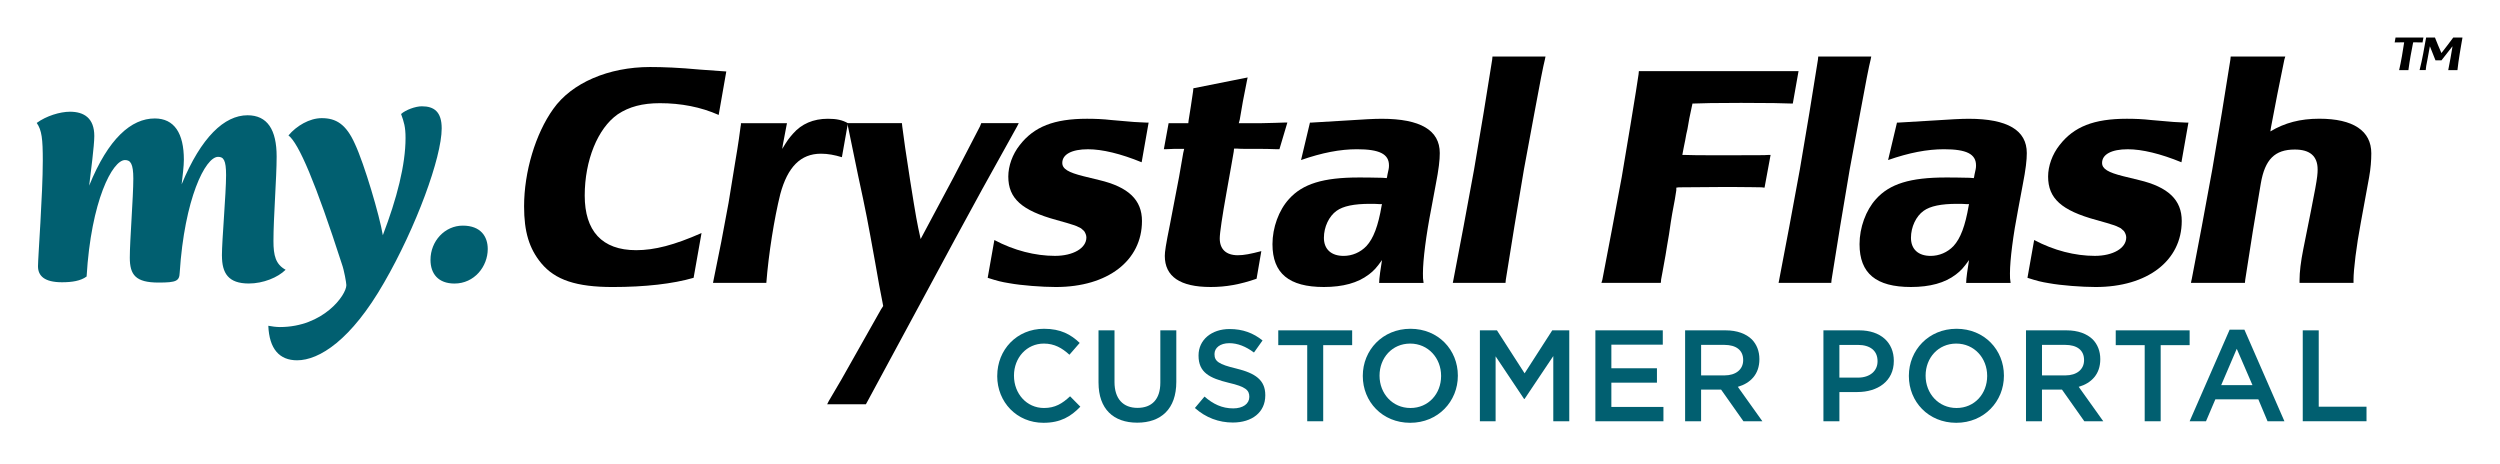 <?xml version="1.0" encoding="UTF-8"?><svg id="Layer_1" xmlns="http://www.w3.org/2000/svg" width="378.468" height="70.298" viewBox="0 0 378.468 70.298"><defs><style>.cls-1{fill:#015f70;}</style></defs><path d="M108.798,17.4c-2.693-1.2-5.719-1.779-8.89-1.779-2.641,0-4.66.529-6.393,1.684-3.026,2.115-4.996,6.969-4.996,12.304s2.595,8.265,7.785,8.265c2.786,0,5.765-.77,9.899-2.595l-1.2,6.778c-3.124.911-7.351,1.394-12.254,1.394-5.479,0-8.699-1.059-10.814-3.608-1.825-2.21-2.595-4.756-2.595-8.6,0-5.239,1.73-11.008,4.42-14.754,2.786-3.94,8.36-6.344,14.658-6.344,1.921,0,4.423.095,7.498.385l3.315.24.72.049-1.154,6.584v-.003Z"/><path d="M108.035,42.342l1.154-5.719,1.105-5.91,1.01-6.199c.48-2.789.72-4.614.816-5.384.049-.145.049-.289.049-.48h6.969l-.095.48-.529,2.789-.095.625c.816-1.345.96-1.536,1.631-2.306,1.299-1.49,3.078-2.259,5.288-2.259,1.299,0,2.21.194,3.026.674l-.911,5.144c-1.105-.336-2.115-.529-3.174-.529-3.075,0-5.045,2.016-6.15,6.104-.911,3.654-1.779,9.084-2.115,13.455h-8.074l.095-.48v-.003Z"/><path d="M125.461,60.719l1.921-3.269,5.981-10.592.339-.529-.095-.529c-.336-1.588-.674-3.555-1.105-6.009-1.2-6.63-1.345-7.449-2.595-13.218l-1.536-7.449-.145-.48h8.314l.049.48c.191,1.539.576,4.279,1.2,8.219.914,5.719,1.01,6.249,1.585,8.844l.385-.723,4.565-8.554,4.036-7.785.191-.48h5.673l-.24.48-5.285,9.518-4.085,7.495-3.989,7.403-9.247,17.127-.289.529h-5.864l.24-.48-.003.003Z"/><path d="M150.526,36.334c2.98,1.585,6.2,2.401,9.179,2.401,2.74,0,4.759-1.151,4.759-2.786,0-.336-.145-.674-.336-.96-.145-.145-.336-.289-.48-.431-.434-.24-.865-.431-1.394-.576-.289-.095-1.056-.339-2.306-.674-5.285-1.444-7.305-3.269-7.305-6.584,0-1.585.625-3.364,1.73-4.756,2.164-2.789,5.19-3.989,10.189-3.989,1.204,0,2.45.049,3.7.194l3.364.289c.529.046,1.151.046,1.875.095h.385l-1.056,6.009c-3.171-1.299-5.959-1.97-8.123-1.97-2.45,0-3.891.77-3.891,2.065,0,.914.911,1.441,3.22,2.019l2.355.576c4.47,1.059,6.489,3.026,6.489,6.199,0,6.009-5.19,9.995-13.024,9.995-2.115,0-5.239-.24-7.064-.576-1.201-.194-1.779-.339-3.269-.816l1.01-5.719-.006-.006Z"/><path d="M183.26,43.447c-4.614,0-6.923-1.588-6.923-4.71,0-.622.145-1.635.77-4.71,0-.046.24-1.2.671-3.509l.72-3.749.625-3.605.145-.625h-1.539l-1.201.049h-.336l.72-3.94h2.98l.049-.431.336-2.115.336-2.259.049-.48,8.216-1.635-.095.431-.622,3.174-.48,2.789-.145.526h3.509c1.49-.046,2.595-.046,3.414-.095h.431l-1.201,4.036h-.48c-1.01-.049-1.973-.049-2.934-.049-1.73,0-2.74,0-3.026-.046h-.431l-.049.48c-.191,1.01-.526,3.124-1.105,6.246-.622,3.46-1.01,6.055-1.01,6.874,0,1.635.96,2.549,2.74,2.549.914,0,1.921-.194,3.555-.625l-.72,4.183c-2.499.865-4.614,1.25-6.969,1.25v-.003Z"/><path d="M207.196,41.573c-1.635,1.25-3.891,1.875-6.775,1.875-5.288,0-7.785-2.065-7.785-6.489,0-2.499.96-5.141,2.499-6.824,2.065-2.306,5.19-3.266,10.574-3.266.671,0,1.875,0,3.605.046l.625.049c.049-.194.095-.385.095-.48.191-.865.24-1.01.24-1.441,0-1.73-1.444-2.45-4.854-2.45-2.546,0-5.285.529-8.459,1.635l1.348-5.67h.24l5.621-.336c2.164-.145,3.845-.24,4.999-.24,5.864,0,8.794,1.73,8.794,5.19,0,1.059-.145,2.404-.625,4.854l-.671,3.605c-.77,3.94-1.253,7.692-1.253,9.758,0,.72,0,.766.099,1.441h-6.729c0-.674.24-2.256.434-3.46-.819,1.151-1.204,1.588-2.019,2.21l-.003-.006ZM208.926,30.904c-.576-.046-1.059-.046-1.536-.046-2.404,0-4.039.336-5.048,1.056-1.154.816-1.921,2.45-1.921,4.085,0,1.73,1.105,2.74,2.98,2.74,1.296,0,2.546-.529,3.46-1.49,1.059-1.151,1.779-3.026,2.306-6.15l.049-.191h-.289v-.003Z"/><path d="M220.032,42.342l1.536-8.074,1.588-8.604,1.441-8.554,1.299-8.074.046-.48h8.028c-.049.289-.099.431-.099.48-.237.911-.766,3.605-1.585,8.074l-1.585,8.554-1.441,8.604c-.723,4.565-1.154,7.255-1.299,8.074,0,.127-.015.287-.046.48h-7.979l.095-.48h0Z"/><path d="M242.577,42.342l1.441-7.545,1.49-7.979,1.345-8.025c.674-4.036,1.056-6.535,1.204-7.545,0-.129.015-.289.046-.48h24.173l-.868,4.904h-.336c-.865-.049-3.364-.095-7.498-.095-3.845,0-6.15.049-7.064.095h-.289l-.095.431-.385,1.825-.286,1.635c-.099.431-.24,1.01-.339,1.681-.145.77-.289,1.345-.336,1.684l-.095.529h.48c.911.046,2.401.046,4.42.046h1.539c4.18,0,6.344,0,6.535-.046h.385l-.914,4.95c-.24,0-.336-.049-.385-.049-.72,0-2.065-.046-3.986-.046h-2.401l-6.2.046-.385.049v.385c-.095.674-.289,1.872-.625,3.558-.095.625-.286,1.635-.48,3.121-.24,1.299-.385,2.358-.529,3.174-.382,2.065-.576,3.269-.674,3.7,0,.095,0,.289-.046.48h-8.985l.145-.48v-.003Z"/><path d="M269.348,42.342l1.536-8.074,1.588-8.604,1.441-8.554,1.299-8.074.046-.48h8.025c-.046.289-.095.431-.095.48-.24.911-.766,3.605-1.585,8.074l-1.585,8.554-1.444,8.604c-.72,4.565-1.151,7.255-1.296,8.074,0,.127-.015.287-.046.48h-7.979l.099-.48h-.003Z"/><path d="M296.07,41.573c-1.635,1.25-3.891,1.875-6.775,1.875-5.288,0-7.785-2.065-7.785-6.489,0-2.499.96-5.141,2.496-6.824,2.065-2.306,5.19-3.266,10.574-3.266.671,0,1.875,0,3.605.046l.625.049c.049-.194.095-.385.095-.48.191-.865.24-1.01.24-1.441,0-1.73-1.444-2.45-4.854-2.45-2.546,0-5.285.529-8.459,1.635l1.345-5.67h.24l5.621-.336c2.164-.145,3.845-.24,4.999-.24,5.861,0,8.794,1.73,8.794,5.19,0,1.059-.145,2.404-.625,4.854l-.674,3.605c-.766,3.94-1.25,7.692-1.25,9.758,0,.72,0,.766.098,1.441h-6.729c0-.674.24-2.256.434-3.46-.819,1.151-1.204,1.588-2.019,2.21l.003-.006ZM297.8,30.904c-.576-.046-1.059-.046-1.536-.046-2.404,0-4.039.336-5.048,1.056-1.154.816-1.921,2.45-1.921,4.085,0,1.73,1.105,2.74,2.977,2.74,1.299,0,2.549-.529,3.463-1.49,1.056-1.151,1.776-3.026,2.306-6.15l.049-.191h-.289v-.003Z"/><path d="M307.946,36.334c2.98,1.585,6.2,2.401,9.179,2.401,2.74,0,4.759-1.151,4.759-2.786,0-.336-.145-.674-.339-.96-.145-.145-.336-.289-.48-.431-.434-.24-.868-.431-1.398-.576-.286-.095-1.056-.339-2.302-.674-5.288-1.444-7.308-3.269-7.308-6.584,0-1.585.628-3.364,1.733-4.756,2.164-2.789,5.19-3.989,10.186-3.989,1.201,0,2.45.049,3.7.194l3.364.289c.529.046,1.154.046,1.875.095h.385l-1.059,6.009c-3.171-1.299-5.962-1.97-8.123-1.97-2.453,0-3.891.77-3.891,2.065,0,.914.914,1.441,3.22,2.019l2.355.576c4.466,1.059,6.486,3.026,6.486,6.199,0,6.009-5.19,9.995-13.024,9.995-2.115,0-5.236-.24-7.064-.576-1.201-.194-1.779-.339-3.269-.816l1.013-5.719.003-.006Z"/><path d="M331.786,42.342l1.539-8.074,1.585-8.604,1.444-8.554,1.296-8.074.049-.48h8.265c-.098.289-.145.431-.145.48-.098.431-.431,2.161-1.059,5.236l-.96,4.999-.095.625c2.161-1.299,4.519-1.924,7.4-1.924,5.141,0,7.88,1.825,7.88,5.239,0,1.059-.092,2.309-.336,3.654l-1.25,6.824c-.674,3.555-1.105,7.163-1.105,8.653v.48h-8.173v-.385c0-1.25.191-2.835.576-4.756,1.921-9.564,2.164-10.768,2.164-12.017,0-2.019-1.151-3.026-3.46-3.026-3.026,0-4.516,1.49-5.144,5.141l-1.204,7.209-1.151,7.354-.049.48h-8.17l.095-.48h.006Z"/><path d="M363.215,10.541l.209-.982c.055-.289.123-.64.2-1.065.102-.597.234-1.413.326-2.019l.006-.071h-.08c-.163.009-.385.009-.671.012-.283,0-.489,0-.616.009h-.065l.129-.739h4.223l-.135.739h-.08c-.191-.009-.391-.009-.591-.009-.354,0-.588-.006-.69-.012h-.043c-.018.043-.028.068-.028.071-.028.157-.092.474-.182.963l-.2,1.056c-.028.142-.092.496-.175,1.065-.114.702-.117.754-.151,1.059h-1.404l.012-.077h.003Z"/><path d="M366.311,10.541l.274-1.16.249-1.228.225-1.234.212-1.16.015-.074h1.339l.028.074c.126.323.274.693.449,1.108.259.585.412.948.468,1.09l.034.08.058-.077c.068-.089.348-.449.84-1.087.449-.585.726-.954.837-1.117l.052-.074h1.388v.074c-.034.179-.098.56-.203,1.16-.08.428-.148.843-.206,1.234l-.188,1.228c-.074.533-.126.917-.145,1.16,0,.009,0,.031-.009.077h-1.398l.015-.062.326-1.715.289-1.693.022-.132c-.058.065-.089.095-.095.105-.037.049-.259.329-.653.834l-.887,1.136-.031.043h-.92l-.009-.037-.397-1-.391-.979-.046-.105-.025.126c-.145.819-.249,1.388-.308,1.699-.243,1.219-.252,1.293-.292,1.776h-.933l.012-.077v.006Z"/><path class="cls-1" d="M150.97,56.93v-.04c0-3.912,2.93-7.117,7.077-7.117,2.555,0,4.088.883,5.405,2.142l-1.554,1.788c-1.12-1.022-2.281-1.69-3.872-1.69-2.595,0-4.522,2.142-4.522,4.836v.04c0,2.693,1.908,4.876,4.54,4.876,1.69,0,2.77-.668,3.952-1.77l1.554,1.573c-1.434,1.493-3.007,2.438-5.584,2.438-4.029,0-7-3.127-7-7.077h.003Z"/><path class="cls-1" d="M166.302,57.933v-7.923h2.419v7.825c0,2.555,1.317,3.912,3.478,3.912s3.46-1.277,3.46-3.814v-7.923h2.419v7.806c0,4.109-2.321,6.172-5.916,6.172s-5.858-2.065-5.858-6.055h-.003Z"/><path class="cls-1" d="M180.89,61.766l1.456-1.73c1.317,1.139,2.653,1.788,4.346,1.788,1.493,0,2.438-.708,2.438-1.73v-.04c0-.982-.551-1.514-3.106-2.102-2.93-.708-4.58-1.573-4.58-4.109v-.04c0-2.358,1.967-3.992,4.697-3.992,2.007,0,3.598.609,4.993,1.73l-1.299,1.828c-1.237-.923-2.478-1.416-3.734-1.416-1.416,0-2.241.726-2.241,1.631v.04c0,1.062.628,1.533,3.284,2.164,2.909.708,4.405,1.748,4.405,4.029v.04c0,2.576-2.025,4.109-4.916,4.109-2.102,0-4.088-.726-5.741-2.201h-.003Z"/><path class="cls-1" d="M197.897,52.251h-4.383v-2.241h11.186v2.241h-4.383v11.522h-2.419v-11.522h0Z"/><path class="cls-1" d="M206.31,56.93v-.04c0-3.872,2.989-7.117,7.215-7.117s7.175,3.204,7.175,7.077v.04c0,3.872-2.989,7.117-7.215,7.117s-7.175-3.204-7.175-7.077ZM218.164,56.93v-.04c0-2.672-1.945-4.876-4.679-4.876s-4.639,2.164-4.639,4.836v.04c0,2.675,1.945,4.876,4.679,4.876s4.639-2.164,4.639-4.836Z"/><path class="cls-1" d="M224.043,50.01h2.576l4.186,6.507,4.186-6.507h2.576v13.763h-2.419v-9.869l-4.346,6.489h-.08l-4.306-6.449v9.829h-2.379v-13.763h.006Z"/><path class="cls-1" d="M241.521,50.01h10.204v2.164h-7.785v3.577h6.901v2.182h-6.901v3.675h7.883v2.164h-10.303v-13.763h0Z"/><path class="cls-1" d="M255.105,50.01h6.135c1.73,0,3.087.511,3.971,1.376.726.748,1.139,1.77,1.139,2.967v.04c0,2.262-1.357,3.617-3.263,4.168l3.715,5.211h-2.869l-3.383-4.796h-3.026v4.796h-2.419v-13.763h0ZM261.062,56.831c1.73,0,2.832-.905,2.832-2.299v-.04c0-1.474-1.062-2.281-2.85-2.281h-3.518v4.62h3.54-.003Z"/><path class="cls-1" d="M276.043,50.01h5.427c3.226,0,5.23,1.828,5.23,4.599v.04c0,3.087-2.478,4.7-5.504,4.7h-2.733v4.423h-2.419v-13.763h0ZM281.27,57.167c1.828,0,2.967-1.022,2.967-2.456v-.04c0-1.613-1.16-2.456-2.967-2.456h-2.81v4.953h2.81Z"/><path class="cls-1" d="M288.978,56.93v-.04c0-3.872,2.989-7.117,7.215-7.117s7.175,3.204,7.175,7.077v.04c0,3.872-2.989,7.117-7.215,7.117s-7.175-3.204-7.175-7.077ZM300.832,56.93v-.04c0-2.672-1.945-4.876-4.679-4.876s-4.639,2.164-4.639,4.836v.04c0,2.675,1.945,4.876,4.679,4.876s4.639-2.164,4.639-4.836Z"/><path class="cls-1" d="M306.711,50.01h6.135c1.73,0,3.087.511,3.971,1.376.726.748,1.139,1.77,1.139,2.967v.04c0,2.262-1.357,3.617-3.263,4.168l3.715,5.211h-2.869l-3.383-4.796h-3.026v4.796h-2.419v-13.763h0ZM312.668,56.831c1.73,0,2.832-.905,2.832-2.299v-.04c0-1.474-1.062-2.281-2.85-2.281h-3.518v4.62h3.54-.003Z"/><path class="cls-1" d="M324.679,52.251h-4.383v-2.241h11.186v2.241h-4.383v11.522h-2.419v-11.522h0Z"/><path class="cls-1" d="M337.536,49.912h2.241l6.055,13.861h-2.555l-1.394-3.321h-6.507l-1.416,3.321h-2.478l6.055-13.861ZM340.996,58.306l-2.379-5.504-2.358,5.504h4.737Z"/><path class="cls-1" d="M348.606,50.01h2.419v11.559h7.234v2.201h-9.653v-13.763.003Z"/><path class="cls-1" d="M33.595,38.71c0-2.373.631-9.395.631-12.205,0-2.275-.388-2.761-1.21-2.761-1.936,0-5.085,6.344-5.812,17.53-.049,1.259-.483,1.502-3.195,1.502-3.488,0-4.359-1.164-4.359-3.777s.533-9.155.533-11.962c0-2.275-.437-2.807-1.259-2.807-1.89,0-5.134,6.15-5.812,17.629-.92.677-2.229.871-3.728.871-2.663,0-3.632-.97-3.632-2.423,0-1.308.726-10.946.726-15.982,0-3.294-.145-4.602-.92-5.716,1.453-1.065,3.537-1.696,5.036-1.696,2.13,0,3.682.97,3.682,3.682,0,1.453-.533,5.473-.776,7.508,2.906-7.166,6.393-10.17,9.927-10.17,2.955,0,4.408,2.229,4.408,6.249,0,.97-.194,2.469-.339,3.728,2.955-7.166,6.489-10.46,9.976-10.46,3.001,0,4.408,2.179,4.408,6.246,0,3.244-.483,9.201-.483,12.784,0,2.229.339,3.534,1.841,4.359-1.164,1.164-3.389,2.081-5.568,2.081-3.1,0-4.069-1.551-4.069-4.214l-.006.006Z"/><path class="cls-1" d="M40.619,49.317c.483.095,1.21.194,1.742.194,6.587,0,10.072-4.842,10.072-6.344,0-.339-.339-2.275-.677-3.195-3.971-12.3-6.538-18.306-8.086-19.47,1.21-1.453,3.195-2.616,5.036-2.616,2.13,0,3.682.871,5.036,3.922,1.404,3.001,3.728,10.848,4.214,13.803,2.13-5.568,3.438-10.654,3.438-14.723,0-1.696-.243-2.423-.677-3.632.726-.631,2.179-1.164,3.149-1.164,1.841,0,3.001.822,3.001,3.343,0,4.408-3.875,14.963-8.717,23.342-4.987,8.717-9.832,11.768-13.172,11.768-2.663,0-4.214-1.696-4.359-5.23v.003Z"/><path class="cls-1" d="M65.171,39.341c0-2.857,2.179-5.184,4.891-5.184s3.777,1.647,3.777,3.537c0,2.663-2.035,5.23-5.036,5.23-2.469,0-3.632-1.502-3.632-3.583h0Z"/></svg>